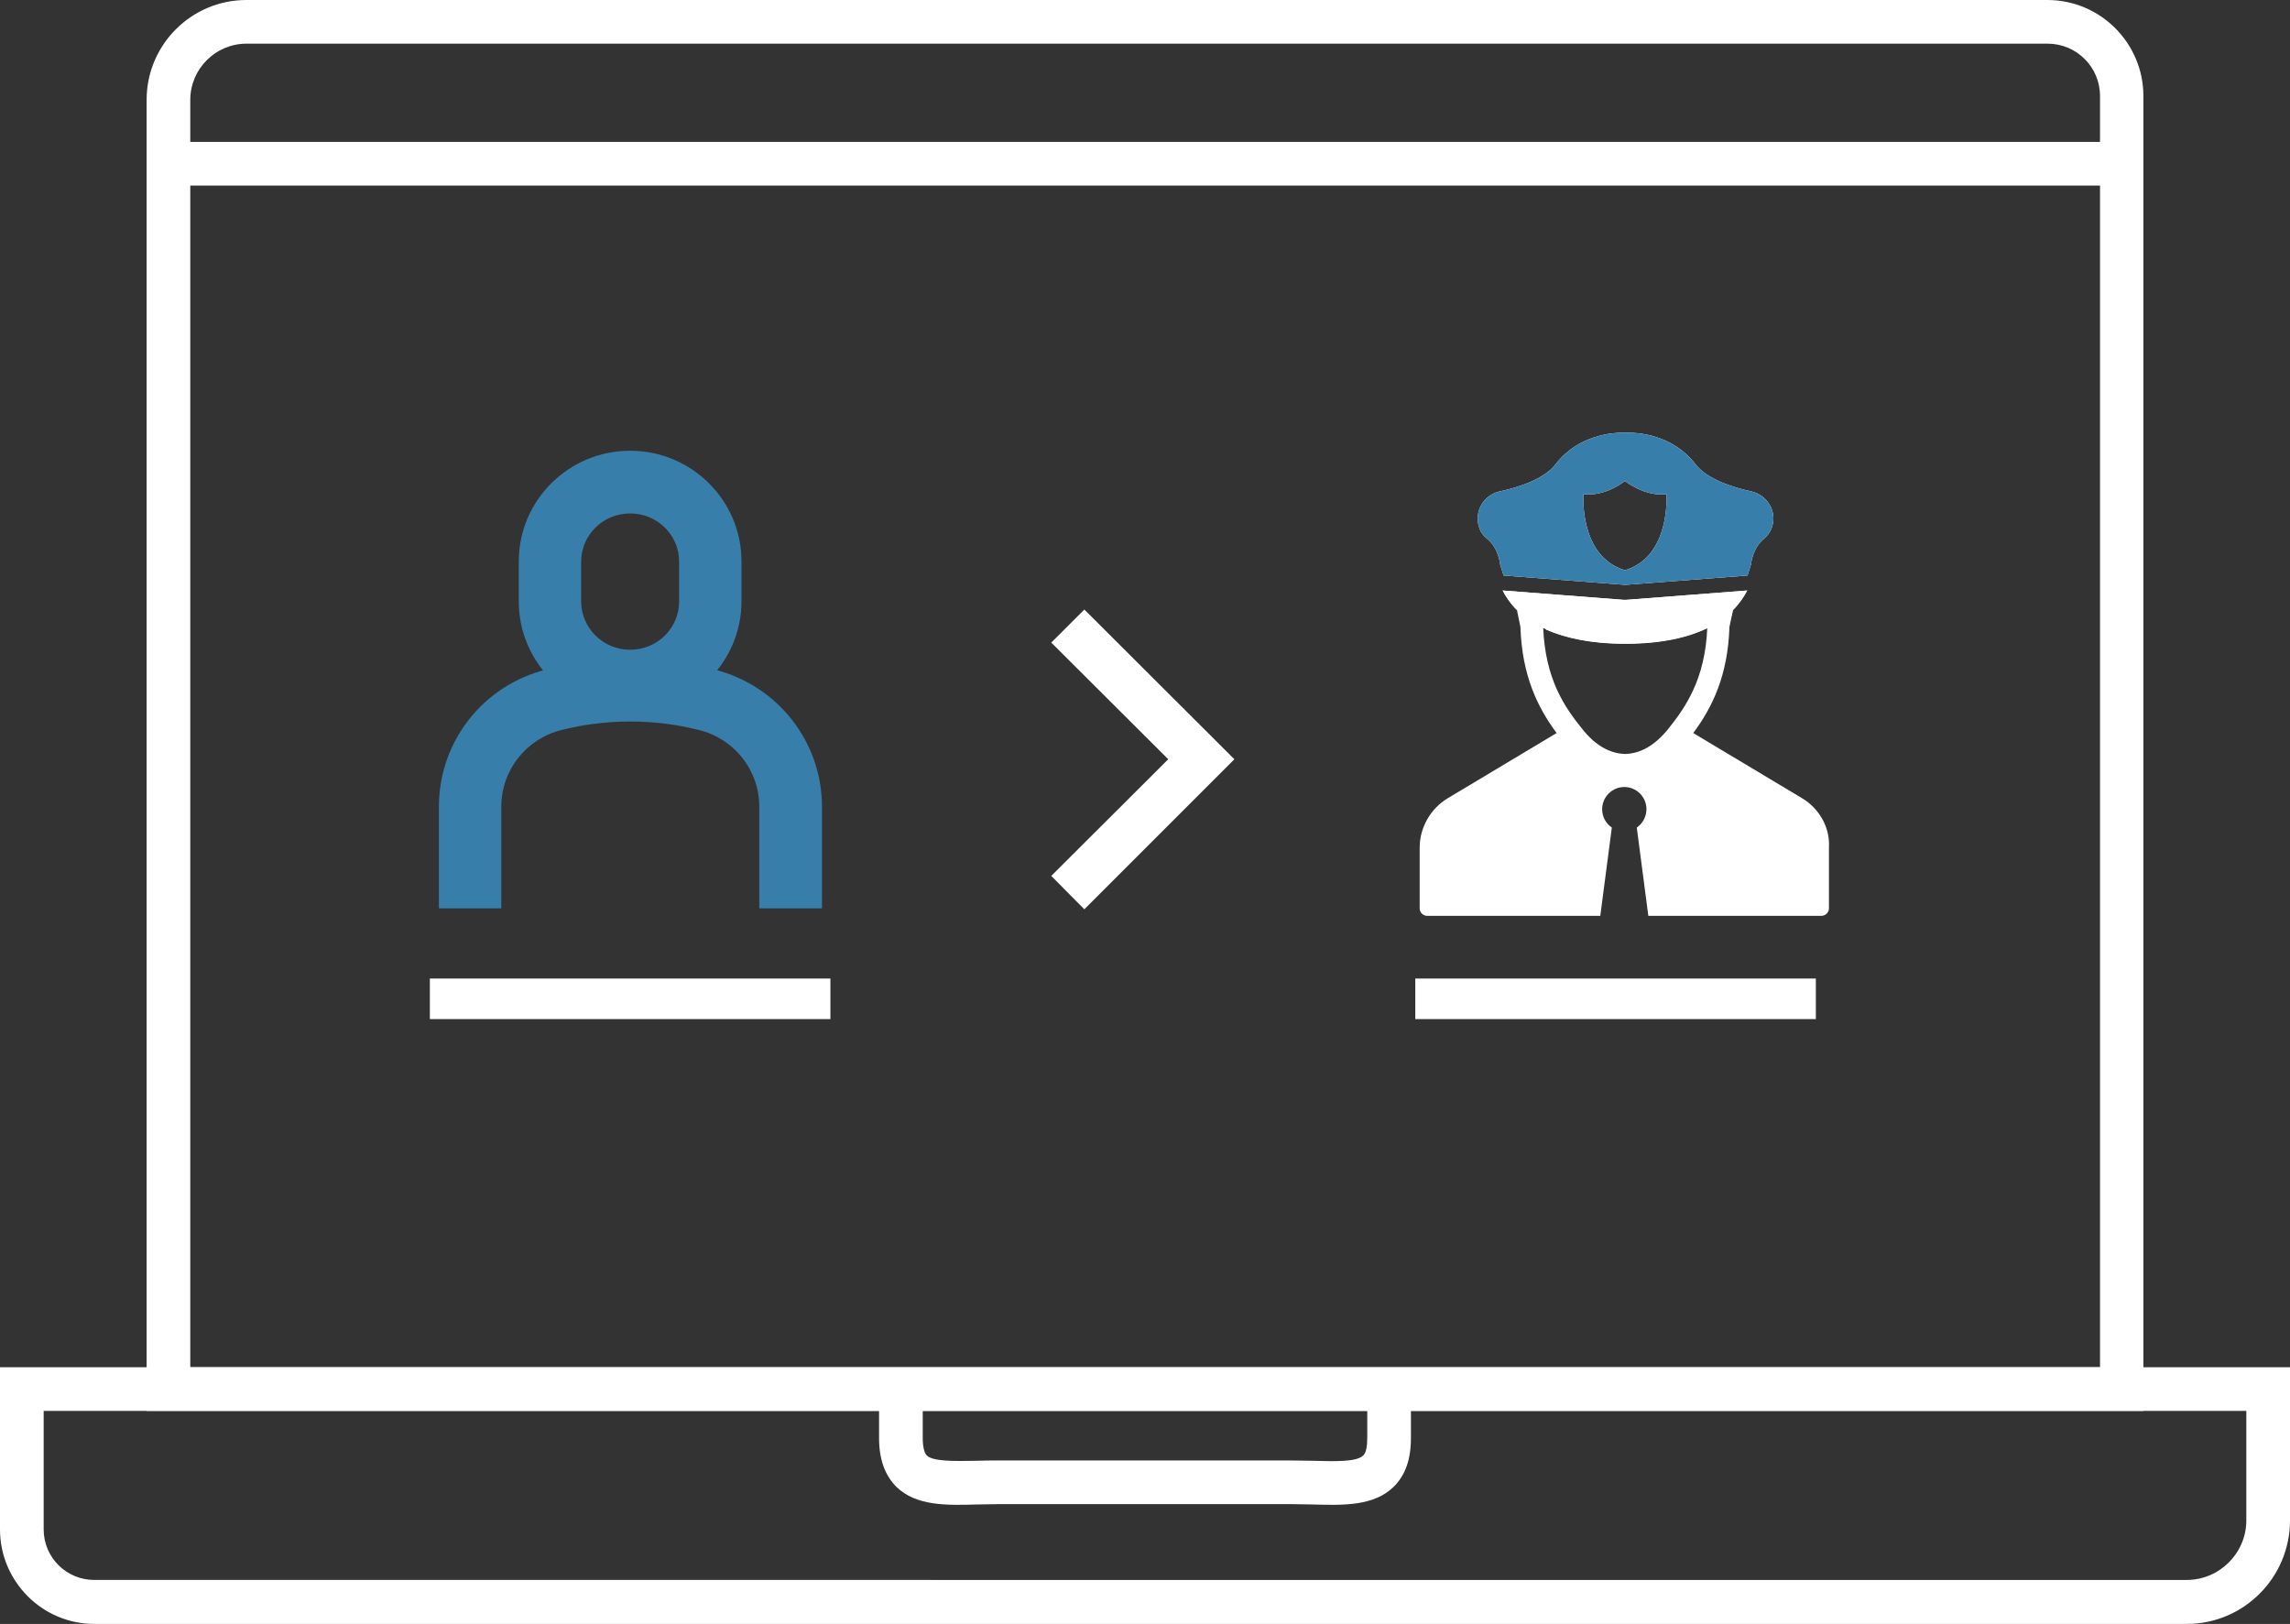 <?xml version="1.0" encoding="utf-8"?>
<!-- Generator: Adobe Illustrator 23.0.6, SVG Export Plug-In . SVG Version: 6.00 Build 0)  -->
<svg version="1.1" id="Livello_1" xmlns="http://www.w3.org/2000/svg" xmlns:xlink="http://www.w3.org/1999/xlink" x="0px" y="0px"
	 viewBox="0 0 73.41 52.06" style="enable-background:new 0 0 73.41 52.06;" xml:space="preserve">
<rect x="0" y="0" width="73.41" height="52.06" fill="#333333" stroke="none"/>
<style type="text/css">
	.st0{fill-rule:evenodd;clip-rule:evenodd;fill:#FFFFFF;}
	.st1{fill:#FFFFFF;}
	.st2{fill:none;stroke:#FFFFFF;stroke-width:1.2;stroke-miterlimit:10;}
	.st3{fill:#474749;}
	.st4{fill:#377FAA;}
	.st5{fill:none;}
	.st6{fill:#377FAA;}
</style>
<g>
	<g>
		<path class="st1" d="M68.72,45.23H4.7V3.2C4.7,1.44,6.13,0,7.9,0h22.55v1.4H7.9c-0.99,0-1.8,0.81-1.8,1.8v1.35h61.22V3.08
			c0-0.93-0.75-1.68-1.68-1.68H30.44V0h35.19c1.7,0,3.08,1.38,3.08,3.08V45.23z M6.1,43.83h61.22V5.95H6.1V43.83z"/>
	</g>
	<g>
		<path class="st1" d="M70.1,52.06H3.02C1.36,52.06,0,50.7,0,49.03v-5.2h73.41v4.91C73.41,50.57,71.93,52.06,70.1,52.06z M1.4,45.23
			v3.8c0,0.9,0.73,1.62,1.62,1.62H70.1c1.05,0,1.91-0.86,1.91-1.91v-3.51H45.23v0.87c0,0.69-0.18,1.2-0.56,1.57
			c-0.63,0.61-1.59,0.59-2.6,0.56c-0.22,0-0.44-0.01-0.67-0.01h-9.39c-0.23,0-0.46,0.01-0.67,0.01c-1.01,0.03-1.97,0.05-2.6-0.56
			c-0.37-0.37-0.56-0.88-0.56-1.57v-0.87H1.4z M32.01,46.82h9.39c0.24,0,0.48,0.01,0.71,0.01c0.68,0.02,1.38,0.04,1.59-0.17
			c0.09-0.08,0.13-0.28,0.13-0.56v-0.87H29.58v0.87c0,0.28,0.05,0.48,0.13,0.56c0.21,0.2,0.91,0.18,1.59,0.17
			C31.53,46.82,31.77,46.82,32.01,46.82z"/>
	</g>
	<g>
		<g>
			<rect x="13.78" y="31.37" class="st1" width="12.84" height="1.3"/>
		</g>
		<g>
			<rect x="45.37" y="31.37" class="st1" width="12.84" height="1.3"/>
		</g>
		<g>
			<path class="st6" d="M26.34,29.12h-2v-3.26c0-1.17-0.8-2.18-1.94-2.46c-1.44-0.36-2.96-0.36-4.39,0
				c-1.14,0.28-1.94,1.29-1.94,2.46v3.26h-2v-3.26c0-2.09,1.42-3.9,3.46-4.4c1.75-0.44,3.6-0.44,5.36,0
				c2.04,0.51,3.46,2.32,3.46,4.4V29.12z"/>
		</g>
		<g>
			<path class="st6" d="M20.2,22.83c-1.97,0-3.57-1.59-3.57-3.55V18c0-1.96,1.6-3.55,3.57-3.55s3.57,1.59,3.57,3.55v1.27
				C23.77,21.23,22.17,22.83,20.2,22.83z M20.2,16.46c-0.87,0-1.57,0.69-1.57,1.55v1.27c0,0.85,0.7,1.55,1.57,1.55
				s1.57-0.69,1.57-1.55V18C21.77,17.15,21.07,16.46,20.2,16.46z"/>
		</g>
		<g>
			<path class="st1" d="M52.12,24.17c-0.01,0-0.02,0-0.04,0c-0.49-0.02-0.94-0.28-1.34-0.78c-0.59-0.72-1.2-1.62-1.27-3.26
				c0.6,0.29,1.45,0.5,2.63,0.5s2.03-0.21,2.63-0.5c-0.07,1.63-0.68,2.53-1.27,3.26C53.05,23.89,52.6,24.15,52.12,24.17
				 M57.77,25.59l-3.49-2.09c0.61-0.82,1.11-1.84,1.16-3.4c0.04-0.16,0.07-0.34,0.11-0.54c0.22-0.22,0.36-0.44,0.46-0.63l-3.88,0.3
				c-0.01,0-0.03,0-0.04,0c-0.01,0-0.03,0-0.04,0l-3.88-0.3c0.1,0.19,0.24,0.41,0.46,0.63c0.04,0.2,0.08,0.38,0.11,0.54
				c0.05,1.57,0.56,2.59,1.16,3.4l-3.49,2.09c-0.55,0.33-0.9,0.94-0.9,1.58v1.95c0,0.13,0.11,0.24,0.24,0.24h5.55l0.37-2.83
				c-0.19-0.13-0.31-0.34-0.31-0.59c0-0.39,0.32-0.71,0.71-0.71c0.39,0,0.71,0.32,0.71,0.71c0,0.24-0.12,0.46-0.31,0.59l0.37,2.83
				h5.55c0.13,0,0.24-0.11,0.24-0.24v-1.95C58.67,26.53,58.32,25.92,57.77,25.59"/>
		</g>
		<g>
			<path class="st1" d="M50.76,15.84c0.71,0.09,1.33-0.42,1.33-0.42s0.63,0.51,1.33,0.42c0,0,0.15,2-1.33,2.44
				C50.61,17.84,50.76,15.84,50.76,15.84 M52.1,18.75L52.1,18.75l3.92-0.3l0.11-0.35c0,0,0.04-0.53,0.43-0.84
				c0.19-0.16,0.29-0.4,0.29-0.64c0-0.41-0.3-0.78-0.72-0.87c-0.6-0.13-1.41-0.39-1.78-0.87c-0.72-0.94-1.83-1.01-2.15-1.01
				c-0.05,0-0.09,0-0.09,0c0,0-0.03,0-0.09,0c-0.32,0-1.43,0.07-2.15,1.01c-0.37,0.48-1.18,0.74-1.78,0.87
				c-0.43,0.09-0.72,0.46-0.72,0.87c0,0.24,0.09,0.49,0.29,0.64c0.39,0.31,0.43,0.84,0.43,0.84l0.11,0.35L52.1,18.75L52.1,18.75z"/>
		</g>
		<g>
			<path class="st1" d="M52.1,20.64c1.19,0,2.03-0.21,2.63-0.5v0c0.25-0.17,0.52-0.29,0.79-0.41c0.01-0.06,0.02-0.11,0.03-0.17
				c0.22-0.22,0.36-0.44,0.46-0.63l-3.88,0.3c-0.01,0-0.03,0-0.04,0c-0.01,0-0.03,0-0.04,0l-3.88-0.3c0.09,0.18,0.23,0.39,0.43,0.6
				c0.37,0.18,0.68,0.4,0.97,0.66C50.18,20.45,50.98,20.64,52.1,20.64"/>
		</g>
		<g>
			<path class="st4" d="M50.76,15.84c0.71,0.09,1.33-0.42,1.33-0.42s0.63,0.51,1.33,0.42c0,0,0.15,2-1.33,2.44
				C50.61,17.84,50.76,15.84,50.76,15.84 M52.1,18.75L52.1,18.75l3.92-0.3l0.11-0.35c0,0,0.04-0.53,0.43-0.84
				c0.19-0.16,0.29-0.4,0.29-0.64c0-0.41-0.3-0.78-0.72-0.87c-0.6-0.13-1.41-0.39-1.78-0.87c-0.72-0.94-1.83-1.01-2.15-1.01
				c-0.05,0-0.09,0-0.09,0c0,0-0.03,0-0.09,0c-0.32,0-1.43,0.07-2.15,1.01c-0.37,0.48-1.18,0.74-1.78,0.87
				c-0.43,0.09-0.72,0.46-0.72,0.87c0,0.24,0.09,0.49,0.29,0.64c0.39,0.31,0.43,0.84,0.43,0.84l0.11,0.35L52.1,18.75L52.1,18.75z"/>
		</g>
		<g>
			<polygon class="st1" points="34.76,29.15 33.7,28.08 37.45,24.34 33.7,20.6 34.76,19.54 39.57,24.34 			"/>
		</g>
	</g>
</g>
</svg>
